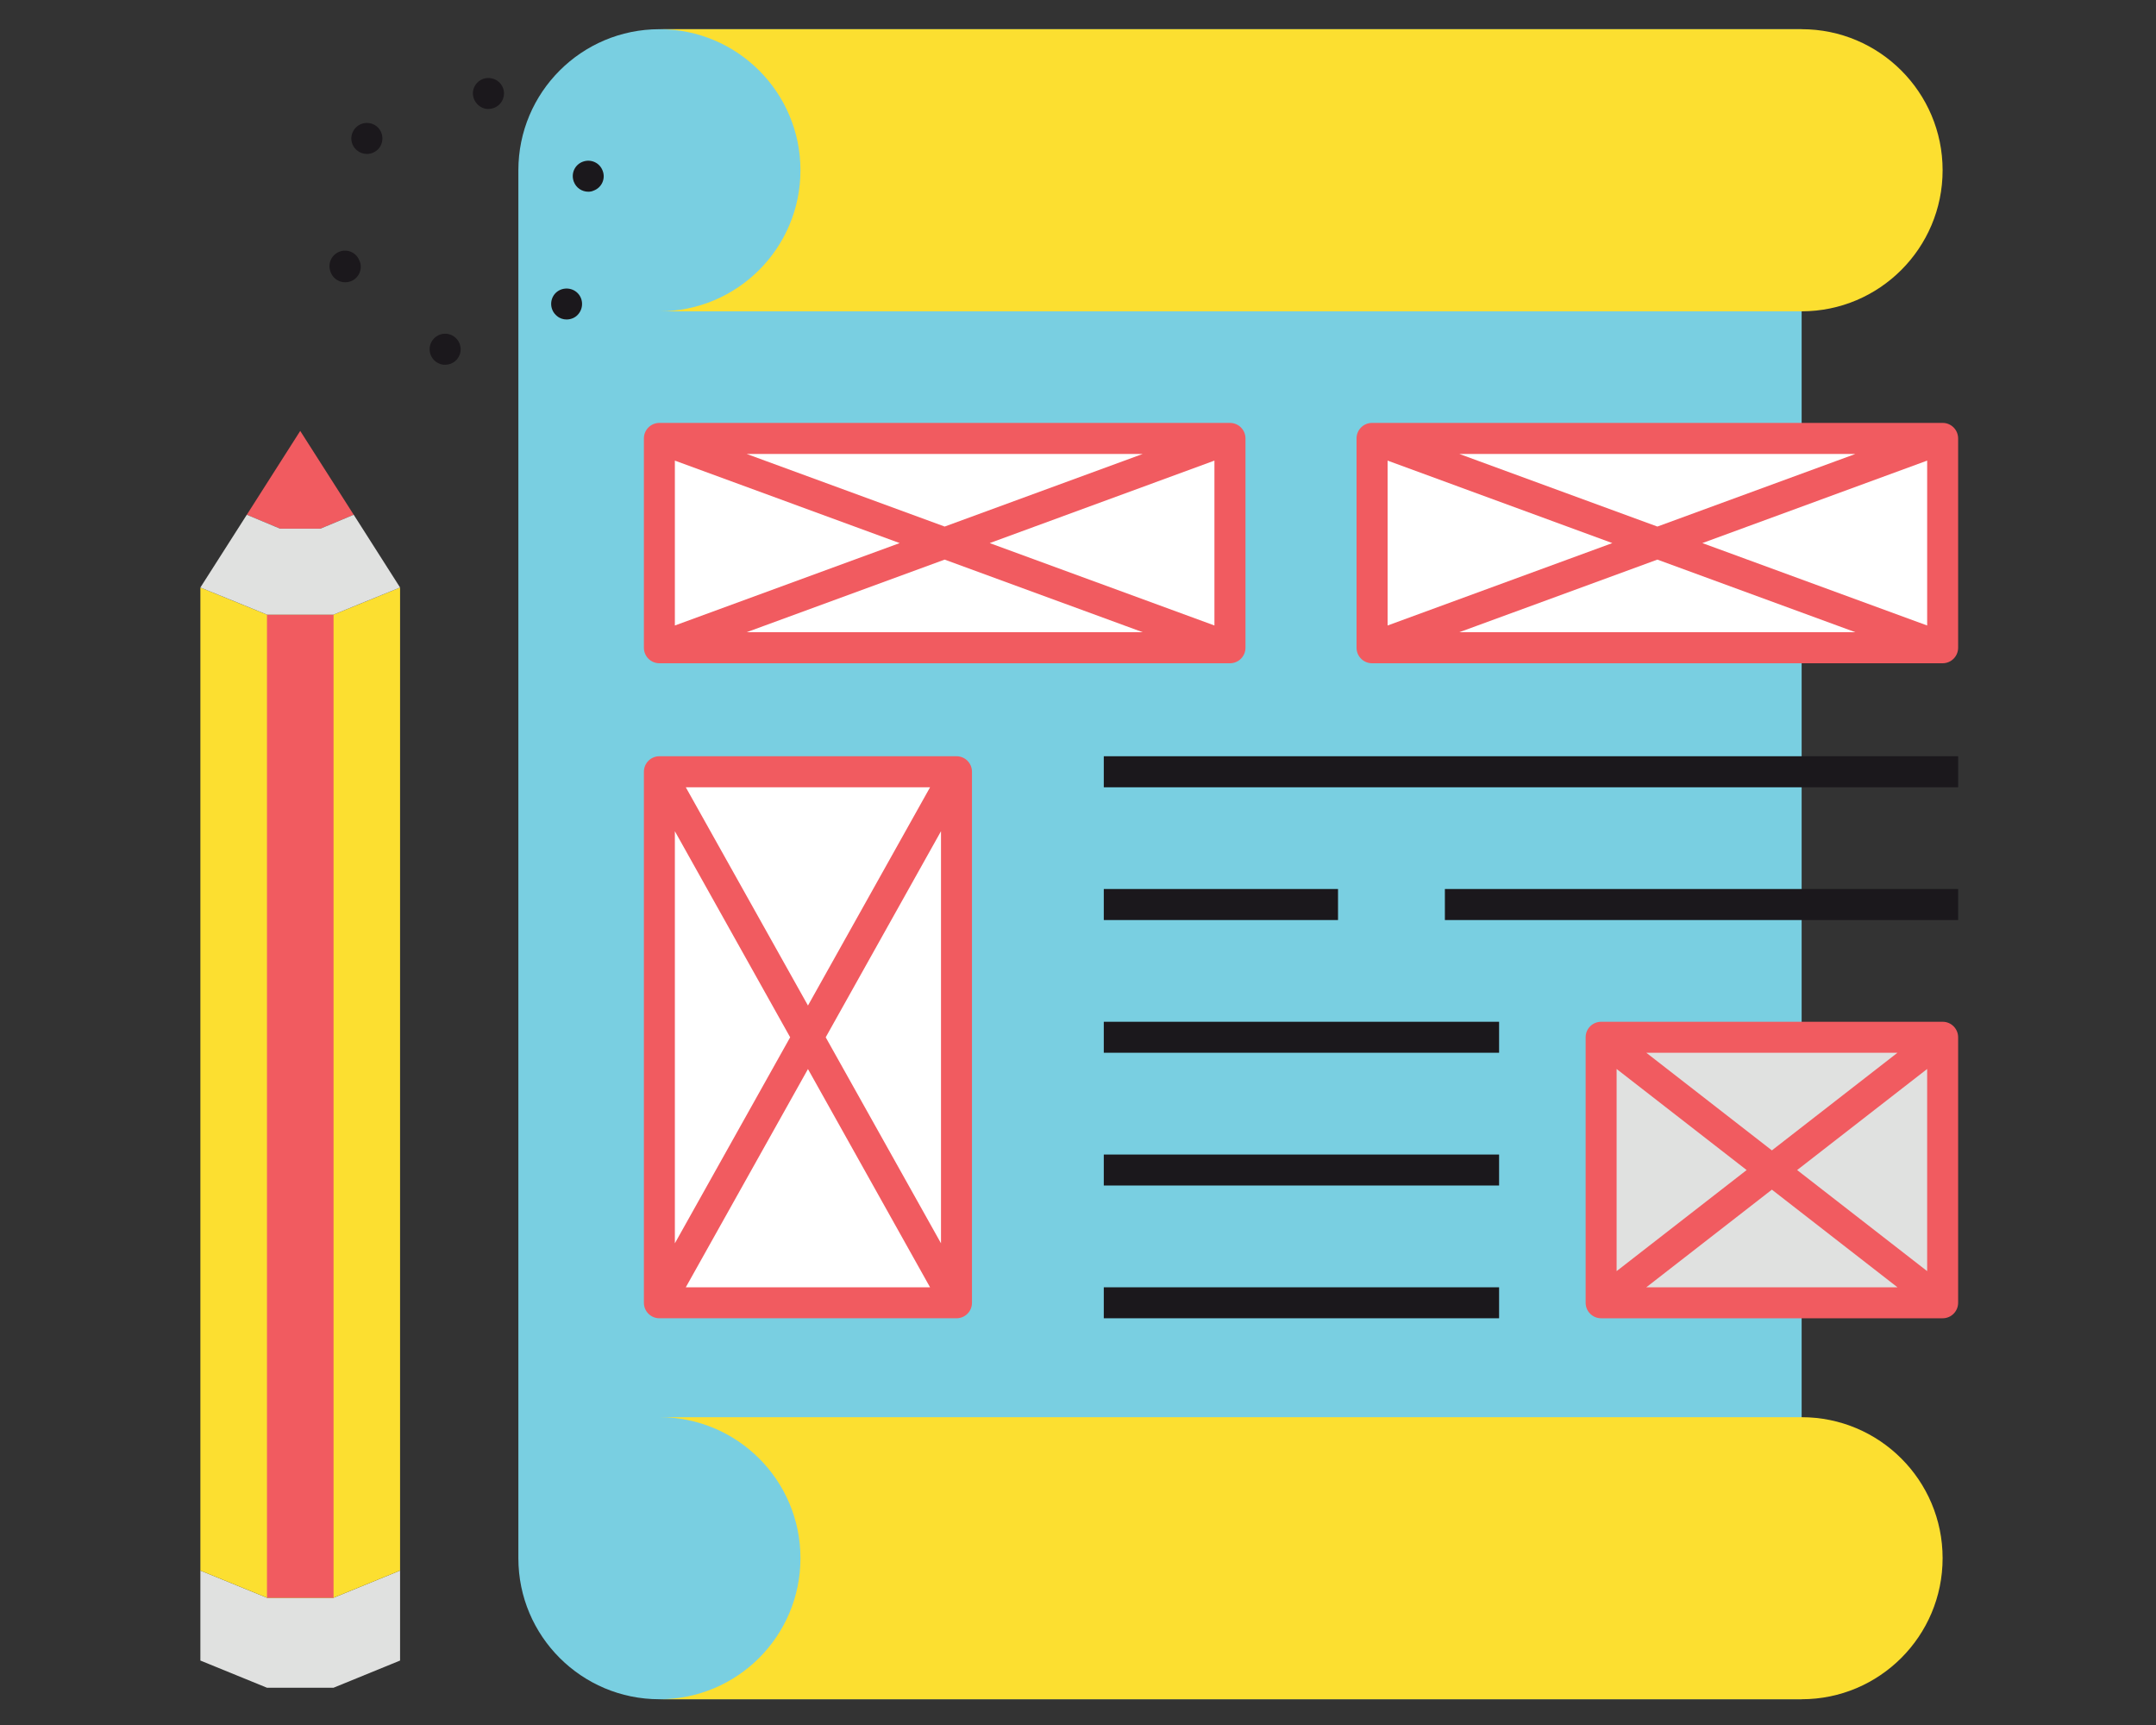 <?xml version="1.0" encoding="UTF-8"?>
<!-- Generator: Adobe Illustrator 16.0.0, SVG Export Plug-In . SVG Version: 6.00 Build 0)  -->
<!DOCTYPE svg PUBLIC "-//W3C//DTD SVG 1.1//EN" "http://www.w3.org/Graphics/SVG/1.1/DTD/svg11.dtd">
<svg version="1.1" id="Layer_1" xmlns="http://www.w3.org/2000/svg" xmlns:xlink="http://www.w3.org/1999/xlink" x="0px" y="0px" width="500px" height="400px" viewBox="0 0 500 400" enable-background="new 0 0 500 400" xml:space="preserve">
<rect x="0" y="0" width="500" height="400" fill="#333333" stroke="none"/>
<g>
	<g>
		<path fill="#79CFE1" d="M417.82,6.771H152.925c-18.063,0-32.709,14.646-32.709,32.709v321.854    c0,18.047,14.646,32.693,32.709,32.693H417.82V6.771z"/>
	</g>
	<g>
		<path fill="#FCDF30" d="M152.925,6.771c18.063,0,32.709,14.646,32.709,32.709c0,18.046-14.646,32.709-32.709,32.709H417.82    c18.047,0,32.692-14.663,32.692-32.709c0-18.063-14.646-32.709-32.692-32.709H152.925z"/>
	</g>
	<g>
		<path fill="#FCDF30" d="M152.925,328.626c18.063,0,32.709,14.63,32.709,32.692c0,18.063-14.646,32.71-32.709,32.71H417.82    c18.047,0,32.692-14.646,32.692-32.71c0-18.063-14.646-32.692-32.692-32.692H152.925z"/>
	</g>
	<g>
		<rect x="255.98" y="175.362" fill="#1B181C" width="198.132" height="7.199"/>
	</g>
	<g>
		<rect x="335.084" y="206.147" fill="#1B181C" width="119.028" height="7.198"/>
	</g>
	<g>
		<rect x="255.98" y="206.147" fill="#1B181C" width="54.322" height="7.198"/>
	</g>
	<g>
		<rect x="255.98" y="236.933" fill="#1B181C" width="91.676" height="7.183"/>
	</g>
	<g>
		<rect x="255.98" y="267.719" fill="#1B181C" width="91.676" height="7.182"/>
	</g>
	<g>
		<rect x="255.98" y="298.504" fill="#1B181C" width="91.676" height="7.182"/>
	</g>
	<g>
		<rect x="152.925" y="101.666" fill="#FFFFFF" width="132.315" height="48.533"/>
	</g>
	<g>
		<rect x="152.925" y="178.961" fill="#FFFFFF" width="68.902" height="123.125"/>
	</g>
	<g>
		<rect x="371.326" y="240.532" fill="#E0E1E0" width="79.187" height="61.554"/>
	</g>
	<g>
		<rect x="318.198" y="101.666" fill="#FFFFFF" width="132.314" height="48.533"/>
	</g>
	<g>
		<path fill="#F15B60" d="M221.828,175.362h-68.902c-1.99,0-3.599,1.609-3.599,3.599v123.125c0,1.991,1.609,3.6,3.599,3.6h68.902    c1.991,0,3.583-1.608,3.583-3.6V178.961C225.411,176.971,223.818,175.362,221.828,175.362z M183.247,240.532l-26.738,47.771    v-95.558L183.247,240.532z M159.046,182.561h56.645l-28.314,50.607L159.046,182.561z M187.376,247.896l28.314,50.607h-56.645    L187.376,247.896z M191.49,240.532l26.738-47.787v95.558L191.49,240.532z"/>
	</g>
	<g>
		<path fill="#F15B60" d="M285.24,98.066H152.925c-1.99,0-3.599,1.609-3.599,3.6v48.533c0,1.99,1.609,3.6,3.599,3.6H285.24    c1.99,0,3.6-1.609,3.6-3.6v-48.533C288.84,99.675,287.23,98.066,285.24,98.066z M208.641,125.933l-52.133,19.108v-38.233    L208.641,125.933z M173.162,105.265h91.842l-45.93,16.835L173.162,105.265z M219.074,129.764l45.93,16.835h-91.842    L219.074,129.764z M229.524,125.933l52.116-19.125v38.233L229.524,125.933z"/>
	</g>
	<g>
		<path fill="#F15B60" d="M450.529,98.066H318.198c-1.99,0-3.599,1.609-3.599,3.6v48.533c0,1.99,1.608,3.6,3.599,3.6h132.331    c1.975,0,3.583-1.609,3.583-3.6v-48.533C454.112,99.675,452.504,98.066,450.529,98.066z M373.914,125.933l-52.116,19.108v-38.233    L373.914,125.933z M338.435,105.265h91.843l-45.914,16.835L338.435,105.265z M384.363,129.764l45.914,16.835h-91.843    L384.363,129.764z M394.797,125.933l52.133-19.125v38.233L394.797,125.933z"/>
	</g>
	<g>
		<path fill="#F15B60" d="M450.529,236.933h-79.203c-1.99,0-3.6,1.609-3.6,3.6v61.554c0,1.991,1.609,3.6,3.6,3.6h79.203    c1.975,0,3.583-1.608,3.583-3.6v-61.554C454.112,238.542,452.504,236.933,450.529,236.933z M405.064,271.317l-30.155,23.438    V247.88L405.064,271.317z M381.793,244.115h58.254l-29.127,22.641L381.793,244.115z M410.92,275.862l29.127,22.642h-58.254    L410.92,275.862z M416.775,271.317l30.154-23.438v46.875L416.775,271.317z"/>
	</g>
	<g>
		<polygon fill="#E0E1E0" points="61.913,370.491 46.47,364.188 46.47,385.055 61.913,391.357 77.355,391.357 92.781,385.055     92.781,364.188 77.355,370.491   "/>
	</g>
	<g>
		<polygon fill="#FCDF30" points="77.355,142.52 61.913,142.52 46.47,136.233 46.47,364.188 61.913,370.491 77.355,370.491     92.781,364.188 92.781,136.233   "/>
	</g>
	<g>
		<rect x="61.913" y="142.52" fill="#F15B60" width="15.442" height="227.972"/>
	</g>
	<g>
		<polygon fill="#F15B60" points="74.336,122.582 82.032,119.364 69.625,99.924 57.235,119.364 64.932,122.582   "/>
	</g>
	<g>
		<polygon fill="#E0E1E0" points="83.725,122.018 82.032,119.364 74.336,122.582 64.932,122.582 57.235,119.364 55.543,122.018     46.47,136.233 55.543,139.915 61.913,142.52 77.355,142.52 83.725,139.915 92.781,136.233   "/>
	</g>
	<g>
		<path fill="#1B181C" d="M102.634,84.548L102.634,84.548c-1.974-0.365-3.268-2.189-2.953-4.163l0,0    c0.332-1.941,2.206-3.284,4.147-2.953l0,0l0,0l0,0c1.974,0.365,3.268,2.189,2.952,4.164l0,0c-0.298,1.774-1.808,2.985-3.533,2.985    l0,0C103.032,84.581,102.849,84.581,102.634,84.548z M129.14,73.252c-1.542-1.261-1.758-3.517-0.514-5.059l0,0    c1.261-1.51,3.533-1.726,5.076-0.465l0,0c1.509,1.244,1.725,3.517,0.464,5.059l0,0c-0.68,0.863-1.725,1.294-2.77,1.294l0,0    C130.616,74.082,129.787,73.833,129.14,73.252z M76.675,63.117L76.675,63.117c0-0.033-0.033-0.1-0.033-0.132l0,0    c-0.713-1.875,0.249-3.931,2.123-4.645l0,0c1.842-0.68,3.915,0.249,4.595,2.124l0,0c0,0.033,0,0.033,0,0.033l0,0    c0.05,0.033,0.05,0.066,0.05,0.116l0,0c0,0,0,0,0.033,0l0,0c0.68,1.858-0.249,3.915-2.123,4.627l0,0    c-0.432,0.149-0.829,0.216-1.261,0.216l0,0C78.583,65.456,77.223,64.561,76.675,63.117z M133.054,42.085L133.054,42.085    L133.054,42.085c-0.68-1.874,0.249-3.914,2.123-4.595l0,0c1.875-0.68,3.915,0.249,4.595,2.124l0,0    c0.713,1.858-0.249,3.915-2.123,4.594l0,0c-0.382,0.183-0.813,0.249-1.211,0.249l0,0    C134.962,44.457,133.585,43.562,133.054,42.085z M82.796,34.87c-1.56-1.261-1.759-3.533-0.465-5.076l0,0    c1.261-1.509,3.517-1.725,5.059-0.464l0,0c1.509,1.26,1.725,3.516,0.481,5.075l0,0c-0.729,0.846-1.774,1.294-2.77,1.294l0,0    C84.271,35.699,83.476,35.434,82.796,34.87z M112.669,25.232c-1.941-0.364-3.268-2.239-2.953-4.18l0,0    c0.365-1.94,2.189-3.268,4.18-2.902l0,0c1.941,0.315,3.268,2.156,2.936,4.13l0,0c-0.315,1.758-1.825,2.985-3.549,2.985l0,0    C113.067,25.266,112.884,25.266,112.669,25.232z"/>
	</g>
</g>
</svg>